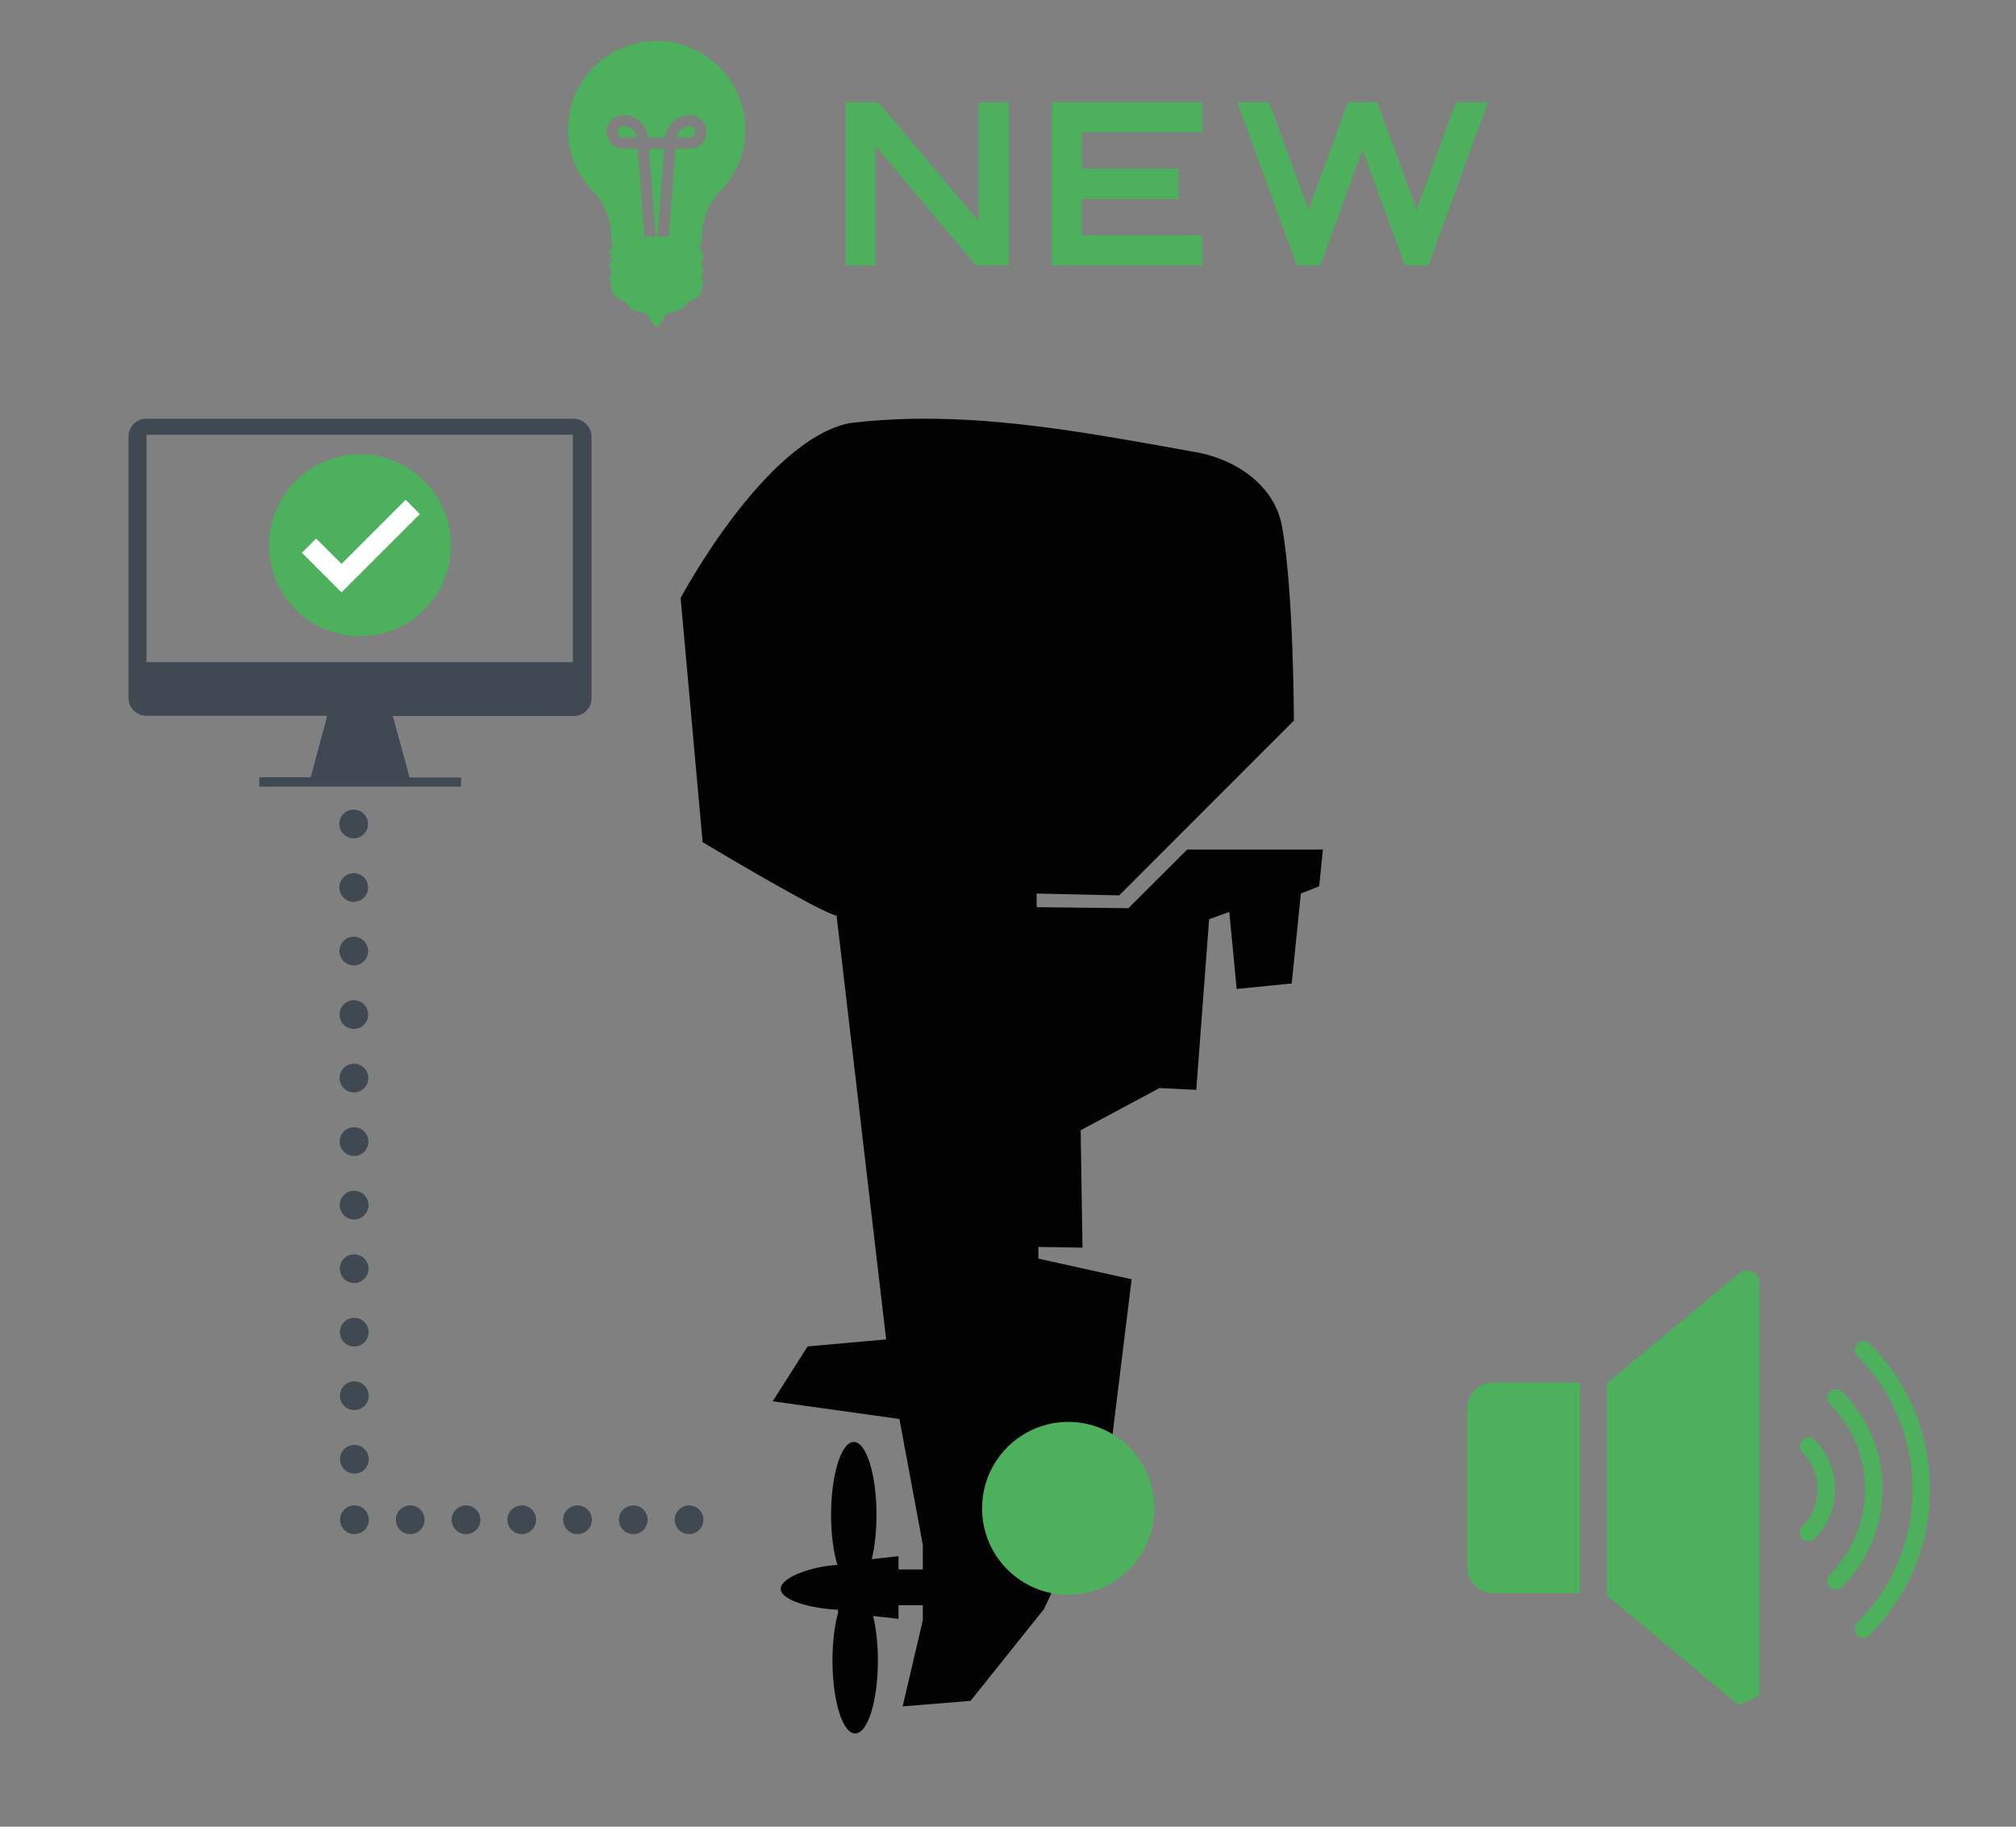 <?xml version="1.0" encoding="iso-8859-1"?>
<!-- Generator: Adobe Illustrator 29.7.1, SVG Export Plug-In . SVG Version: 9.03 Build 0)  -->
<svg version="1.1" xmlns="http://www.w3.org/2000/svg" xmlns:xlink="http://www.w3.org/1999/xlink" x="0px" y="0px"
	 viewBox="0 0 320 290" style="enable-background:new 0 0 320 290;" xml:space="preserve">
<rect x="0" y="0" width="320" height="290" fill="#808080" stroke="none"/>
<g id="Livello_1" style="display:none;">
	<g style="display:inline;">
		<polygon style="fill:#E73337;" points="110.67,25.591 110.67,31.031 116.336,35.443 112.26,29.899 		"/>
		<polygon style="fill:#E73337;" points="110.77,38.522 112.26,38.522 112.558,38.522 112.558,38.83 112.558,42.216 112.558,42.524 
			112.26,42.524 110.77,42.524 110.47,42.524 110.47,42.216 110.47,38.83 110.47,38.522 		"/>
		<polygon style="fill:#E73337;" points="103.612,31.647 100.332,31.647 100.032,31.647 100.032,31.339 100.032,29.901 
			100.032,29.593 100.332,29.593 103.612,29.593 103.908,29.593 103.908,29.901 103.908,31.339 103.908,31.647 		"/>
		<polygon style="fill:#E73337;" points="110.869,18.719 112.261,18.719 112.559,18.719 112.559,19.129 112.559,22.413 
			112.559,22.721 112.261,22.721 110.869,22.721 110.471,22.721 110.471,22.413 110.471,19.129 110.471,18.719 		"/>
		<polygon style="fill:#E73337;" points="119.418,29.593 122.698,29.593 123.094,29.593 123.094,29.901 123.094,31.339 
			123.094,31.647 122.698,31.647 119.418,31.647 119.12,31.647 119.12,31.339 119.12,29.901 119.12,29.593 		"/>
		<path style="fill:#E73337;" d="M94.466,35.955c1.588,0,2.982,1.334,2.982,3.078v5.13c0,0.924,0.596,1.542,1.392,1.542h25.048
			c0.794,0,1.59-0.618,1.59-1.542V18.511c0-0.82-0.796-1.642-1.59-1.642H103.51v2.67c0,0.922-0.596,1.538-1.39,1.538
			c-0.3,0-0.698,0-0.996-0.206l-8.748-5.744c-0.596-0.306-0.892-0.824-0.892-1.336c0-0.512,0.296-1.026,0.794-1.332l8.846-5.748
			c0.298-0.104,0.696-0.206,0.996-0.206c0.794,0,1.39,0.616,1.39,1.542v2.77h20.378c4.076,0,7.456,3.486,7.456,7.694v25.652
			c0,4.31-3.38,7.696-7.456,7.696H98.84c-4.076,0-7.356-3.386-7.356-7.696v-5.13C91.484,37.289,92.774,35.955,94.466,35.955"/>
		<path style="fill:#E73337;" d="M213.755,37.246c-0.086-0.084-0.126-0.186-0.126-0.306V21.46c0-0.12,0.04-0.222,0.126-0.306
			c0.084-0.084,0.184-0.126,0.306-0.126h15.516c0.12,0,0.228,0.042,0.324,0.126c0.094,0.084,0.144,0.186,0.144,0.306v15.48
			c0,0.12-0.05,0.222-0.144,0.306c-0.096,0.084-0.204,0.126-0.324,0.126h-15.516C213.939,37.372,213.839,37.33,213.755,37.246
			 M229.793,42.16c0.912,0,1.75-0.228,2.52-0.684c0.768-0.456,1.38-1.062,1.836-1.818c0.454-0.756,0.684-1.59,0.684-2.502V21.244
			c0-0.912-0.23-1.746-0.684-2.502c-0.456-0.756-1.068-1.362-1.836-1.818c-0.77-0.456-1.608-0.684-2.52-0.684h-20.88v25.92H229.793z
			 M204.053,42.16v-4.788h-21.168V16.204h-4.752V42.16H204.053z M150.395,37.246c-0.084-0.084-0.126-0.186-0.126-0.306V21.46
			c0-0.12,0.042-0.222,0.126-0.306s0.186-0.126,0.306-0.126h15.48c0.12,0,0.228,0.042,0.324,0.126s0.144,0.186,0.144,0.306v15.48
			c0,0.12-0.048,0.222-0.144,0.306c-0.096,0.084-0.204,0.126-0.324,0.126h-15.48C150.581,37.372,150.479,37.33,150.395,37.246
			 M166.434,42.16c0.912,0,1.746-0.228,2.502-0.684c0.756-0.456,1.362-1.062,1.818-1.818c0.456-0.756,0.684-1.59,0.684-2.502V21.244
			c0-0.912-0.228-1.746-0.684-2.502s-1.062-1.362-1.818-1.818c-0.756-0.456-1.59-0.684-2.502-0.684h-15.912
			c-0.912,0-1.746,0.228-2.502,0.684c-0.756,0.456-1.362,1.062-1.818,1.818c-0.456,0.756-0.684,1.59-0.684,2.502v15.912
			c0,0.912,0.228,1.746,0.684,2.502c0.456,0.756,1.062,1.362,1.818,1.818c0.756,0.456,1.59,0.684,2.502,0.684H166.434z"/>
	</g>
	<g style="display:inline;">
		<path style="fill:#020202;" d="M147.964,249.168h-5.345v-2.115l-4.238,0.47c0.467-1.95,0.747-4.385,0.747-7.038
			c0-6.393-1.615-11.57-3.61-11.57c-1.987,0-3.602,5.177-3.602,11.57c0,3.09,0.382,5.882,0.995,7.958
			c-4.03,0.222-8.99,1.957-8.99,3.797c0,1.855,5.043,3.163,9.092,3.31v0.383l0.042,0.005c-0.57,2.045-0.918,4.738-0.918,7.698
			c0,6.393,1.61,11.57,3.603,11.57c1.995,0,3.61-5.177,3.61-11.57c0-2.672-0.285-5.125-0.76-7.085l4.028,0.448v-2.158h5.345V249.168
			z"/>
		<path style="fill:#020202;" d="M111.526,133.698c0,0,18.937,11.36,21.265,11.653l7.865,67.288l-12.462,1.113l-5.543,8.712
			l20.115,2.808l3.715,19.99v11.943l-3.203,13.693l10.778-0.875l11.65-14.565l4.952-10.485l-0.015-0.752l3.965-0.36l5.018-40.77
			l-14.795-3.268l-0.01-1.865l7,0.115l-0.287-18.64l12.52-6.697l5.83,0.287l2.04-27.087l3.202-1.162l1.168,12.23l8.74-0.87
			l1.452-14.275l2.913-1.162l0.583-5.83l-21.535,0.003l-9.34,9.317l-14.557-0.167l-0.01-2.16l13.11,0.29l27.73-27.753
			c0,0-0.025-20.807-1.917-30.987c-1.295-6.738-7.903-10.805-14.303-11.738c-17.902-3.215-36.17-6.738-54.41-4.482
			c-13.5,2.875-26.715,27.75-26.715,27.75"/>
		<path style="fill:#404851;" d="M19.685,258.222c0,3.658,2.952,6.595,6.625,6.595c3.673,0,6.625-2.937,6.625-6.595
			c0-3.655-2.953-6.592-6.625-6.592C22.638,251.629,19.685,254.567,19.685,258.222 M20.91,247.614h10.8v-2.077
			c0-1.577,0.575-3.227,2.808-4.948c6.84-5.375,8.927-8.672,8.927-14.12c0-9.248-7.415-14.12-16.2-14.12
			c-10.008,0-16.99,5.448-18,15.553l11.09,0.717c0.287-3.512,2.663-6.38,7.127-6.38c2.952,0,5.182,1.865,5.182,5.018
			c0,3.298-3.887,5.662-9.215,10.752c-1.8,1.72-2.52,3.585-2.52,6.45V247.614z"/>
		<path style="fill:#E30613;" d="M183.245,239.457c0,7.58-6.125,13.723-13.678,13.723c-7.558,0-13.682-6.143-13.682-13.723
			c0-7.575,6.125-13.722,13.682-13.722C177.12,225.734,183.245,231.882,183.245,239.457"/>
	</g>
	<path style="display:inline;fill:#E73337;" d="M232.869,223.616c0-2.277,1.847-4.125,4.125-4.125h13.765v33.438h-13.765
		c-2.278,0-4.125-1.847-4.125-4.125V223.616z"/>
	<path style="display:inline;fill:#E73337;" d="M278.813,203.698v65.022c0,1.683-1.963,2.603-3.258,1.525l-20.805-17.318v-33.438
		l20.805-17.318C276.85,201.096,278.813,202.016,278.813,203.698"/>
	<polygon style="display:inline;fill:#E73337;" points="312.929,226.136 308.294,221.501 298.221,231.573 288.149,221.501 
		283.514,226.136 293.586,236.208 283.514,246.283 288.149,250.918 298.221,240.843 308.294,250.918 312.929,246.283 
		302.856,236.208 	"/>
	
		<line style="display:inline;fill:none;stroke:#404851;stroke-width:4.56;stroke-linecap:round;stroke-linejoin:round;stroke-dasharray:0,8.852;" x1="56.262" y1="241.272" x2="111.457" y2="241.272"/>
</g>
<g id="Livello_2">
	<g>
		<path style="fill:#020202;" d="M147.964,249.168h-5.345v-2.115l-4.238,0.47c0.467-1.95,0.747-4.385,0.747-7.038
			c0-6.393-1.615-11.57-3.61-11.57c-1.987,0-3.602,5.178-3.602,11.57c0,3.09,0.382,5.882,0.995,7.957
			c-4.03,0.223-8.99,1.958-8.99,3.798c0,1.855,5.043,3.162,9.092,3.31v0.382l0.042,0.005c-0.57,2.045-0.918,4.738-0.918,7.698
			c0,6.392,1.61,11.57,3.603,11.57c1.995,0,3.61-5.177,3.61-11.57c0-2.673-0.285-5.125-0.76-7.085l4.028,0.448v-2.157h5.345V249.168
			z"/>
		<path style="fill:#020202;" d="M111.526,133.698c0,0,18.937,11.36,21.265,11.653l7.865,67.287l-12.462,1.113l-5.543,8.713
			l20.115,2.807l3.715,19.99v11.943l-3.203,13.693l10.778-0.875l11.65-14.565l4.952-10.485l-0.015-0.752l3.965-0.36l5.018-40.77
			l-14.795-3.268l-0.01-1.865l7,0.115l-0.287-18.64l12.52-6.697l5.83,0.287l2.04-27.087l3.202-1.163l1.168,12.23l8.74-0.87
			l1.452-14.275l2.913-1.162l0.583-5.83l-21.535,0.003l-9.34,9.317l-14.557-0.167l-0.01-2.16l13.11,0.29l27.73-27.753
			c0,0-0.025-20.807-1.917-30.987c-1.295-6.738-7.903-10.805-14.303-11.738c-17.902-3.215-36.17-6.737-54.41-4.482
			c-13.5,2.875-26.715,27.75-26.715,27.75"/>
		<g>
			
				<line style="fill:none;stroke:#404851;stroke-width:4.56;stroke-linecap:round;stroke-linejoin:round;stroke-dasharray:0,10.085;" x1="56.132" y1="130.813" x2="56.262" y2="240.452"/>
			
				<line style="fill:none;stroke:#404851;stroke-width:4.56;stroke-linecap:round;stroke-linejoin:round;stroke-dasharray:0,8.852;" x1="56.262" y1="241.272" x2="111.457" y2="241.272"/>
		</g>
		<path style="fill:none;stroke:#404851;stroke-width:4.56;stroke-linecap:round;stroke-linejoin:round;" d="M56.132,140.42"/>
		<path style="fill:#404851;" d="M90.969,105.117H23.252v-36.1h67.68v36.1H90.969z M91.007,66.472H23.214
			c-1.558,0-2.812,1.255-2.812,2.812v41.533c0,1.56,1.255,2.812,2.812,2.812h28.727l-2.62,9.767h-8.17v1.48h32.032v-1.442h-8.17
			l-2.66-9.767h28.728c1.56,0,2.812-1.252,2.812-2.81V69.284C93.857,67.727,92.564,66.472,91.007,66.472"/>
		<path style="fill:#4CB05D;" d="M57.149,101.007L57.149,101.007c-7.975,0-14.44-6.465-14.44-14.44c0-7.975,6.465-14.44,14.44-14.44
			c7.975,0,14.44,6.465,14.44,14.44C71.589,94.542,65.124,101.007,57.149,101.007"/>
		<polygon style="fill:#FFFFFF;" points="54.209,94.049 47.916,87.757 50.181,85.494 54.209,89.522 64.383,79.349 66.646,81.612 		
			"/>
		<path style="fill:#4CB05D;" d="M183.245,239.457c0,7.58-6.125,13.723-13.678,13.723c-7.558,0-13.682-6.142-13.682-13.723
			c0-7.575,6.125-13.722,13.682-13.722C177.12,225.734,183.245,231.882,183.245,239.457"/>
	</g>
	<g>
		<path style="fill:#4CB05D;" d="M110.364,20.942c0-0.488-0.398-0.886-0.886-0.886c-1.042,0-1.93,0.764-2.104,1.774h2.104
			C109.966,21.83,110.364,21.432,110.364,20.942"/>
		<polygon style="fill:#4CB05D;" points="104.348,37.573 105.428,23.623 103.006,23.623 104.086,37.573 104.216,37.573 		"/>
		<path style="fill:#4CB05D;" d="M98.957,20.056c-0.49,0-0.888,0.398-0.888,0.886c0,0.49,0.398,0.888,0.888,0.888h2.102
			C100.887,20.82,99.999,20.056,98.957,20.056"/>
		<path style="fill:#4CB05D;" d="M114.169,10.623c-2.748-2.748-6.35-4.118-9.952-4.118c-2.604,0.002-5.208,0.72-7.49,2.156
			c-0.872,0.55-1.702,1.202-2.462,1.962c-5.496,5.496-5.496,14.406,0,19.904c1.788,1.79,2.802,4.82,2.744,7.046h5.278l-1.08-13.95
			h-2.25c-1.478,0-2.68-1.202-2.68-2.682c0-1.476,1.202-2.678,2.68-2.678c2.018,0,3.726,1.562,3.91,3.568h2.7
			c0.182-2.004,1.89-3.568,3.91-3.568c1.478,0,2.682,1.202,2.682,2.678c0,1.48-1.204,2.682-2.682,2.682h-2.25l-1.082,13.95h5.28
			c-0.06-2.226,0.954-5.256,2.744-7.046c1.018-1.016,1.844-2.15,2.484-3.358C119.475,21.849,118.649,15.103,114.169,10.623"/>
		<path style="fill:#4CB05D;" d="M111.681,40.624c0-0.006-0.006-0.01-0.006-0.018c0.002-0.158-0.062-0.302-0.156-0.428
			c-0.016-0.02-0.008-0.048-0.024-0.068c-0.008-0.008-0.022-0.006-0.03-0.014c-0.002,0-0.002,0-0.002,0
			c-0.728-0.728-0.038-1.186-0.038-2.524h-5.28h-1.798h-0.13h-0.13h-1.8h-5.278c0,1.298,0.636,1.236,0.012,1.894
			c-0.02,0.022-0.03,0.036-0.05,0.058c-0.09,0.088-0.144,0.176-0.178,0.266c-0.002,0.004-0.004,0.008-0.006,0.012
			c-0.024,0.066-0.082,0.114-0.086,0.19c-0.004,0.104,0.066,0.19,0.104,0.284c0.024,0.054,0.024,0.116,0.062,0.164
			c0.014,0.02,0.006,0.048,0.024,0.066c0,0,0.004,0,0.006,0.002c0.172,0.37,0.388,0.73,0.108,1.07
			c-0.168,0.122-0.294,0.294-0.304,0.518c-0.008,0.192,0.06,0.374,0.192,0.516c0.01,0.012,0.03,0.008,0.04,0.02
			c0.158,0.368,0.33,0.734,0.074,1.052c-0.168,0.124-0.296,0.296-0.306,0.518c-0.006,0.17,0.056,0.324,0.152,0.45
			c0.078,0.292,0.188,0.612,0.188,0.956c0,0.756,0.488,1.78,2.024,2.194h0.002l0.694,0.814c0.318,0.37,0.742,0.632,1.216,0.748
			l1.388,0.34c0.608,0.148,1.23,2.156,1.852,2.156c0.62,0,1.242-2.008,1.852-2.156l1.388-0.34c0.474-0.116,0.898-0.378,1.214-0.748
			l0.696-0.814h0.002c1.536-0.414,2.024-1.208,2.024-1.964c0-0.412,0.158-0.652,0.232-0.88c0.01-0.046,0.054-0.076,0.056-0.126
			c0.002-0.044-0.014-0.082-0.02-0.124c0-0.008-0.002-0.014-0.004-0.022c-0.018-0.108-0.072-0.228-0.194-0.372
			c-0.008-0.01-0.008-0.018-0.014-0.028c-0.352-0.46,0.074-0.966,0.18-1.444c0.01-0.042,0.05-0.07,0.052-0.114
			c0.002-0.034-0.03-0.058-0.032-0.09c-0.012-0.122-0.054-0.238-0.124-0.34c-0.018-0.024-0.01-0.06-0.03-0.084
			c-0.01-0.01-0.026-0.006-0.036-0.016c-0.478-0.488,0.176-1.022,0.218-1.566C111.679,40.628,111.681,40.626,111.681,40.624"/>
		<path style="fill:#4CB05D;" d="M209.57,42.143l6.696-18.36l6.732,18.36h3.744l9.432-25.92h-5.076l-6.228,17.1l-6.264-17.1h-4.644
			l-6.264,17.1l-6.264-17.1h-5.04l9.432,25.92H209.57z M190.814,42.143v-4.788h-19.08v-5.76h15.336v-4.824h-15.336v-5.76h19.08
			v-4.788h-23.868v25.92H190.814z M138.974,42.143V23.171l15.948,18.972h5.22v-25.92h-4.788v18.936l-15.912-18.936h-5.22v25.92
			H138.974z"/>
	</g>
	<g>
		<path style="fill:#4CB05D;" d="M275.998,270.709l-20.948-17.435v-33.662l20.948-17.435c1.302-1.085,3.277-0.16,3.277,1.535v65.462
			"/>
		<path style="fill:#4CB05D;" d="M295.774,260.005c-0.355,0-0.708-0.135-0.978-0.405c-0.542-0.54-0.542-1.418,0-1.958
			c5.663-5.662,8.78-13.192,8.78-21.2s-3.117-15.537-8.78-21.2c-0.542-0.54-0.542-1.415,0-1.958c0.54-0.54,1.415-0.54,1.955,0
			c6.188,6.188,9.593,14.41,9.593,23.158c0,8.748-3.405,16.973-9.593,23.158C296.482,259.87,296.129,260.005,295.774,260.005"/>
		<path style="fill:#4CB05D;" d="M291.418,252.347c-0.355,0-0.708-0.135-0.978-0.405c-0.542-0.54-0.542-1.417,0-1.958
			c3.615-3.618,5.608-8.428,5.608-13.543c0-5.115-1.992-9.922-5.608-13.54c-0.542-0.54-0.542-1.417,0-1.957
			c0.54-0.54,1.415-0.54,1.955,0c4.14,4.14,6.42,9.645,6.42,15.497c0,5.855-2.28,11.36-6.42,15.5
			C292.125,252.212,291.773,252.347,291.418,252.347"/>
		<path style="fill:#4CB05D;" d="M287.062,244.688c-0.355,0-0.708-0.135-0.978-0.405c-0.542-0.54-0.542-1.418,0-1.958
			c3.242-3.245,3.242-8.522,0-11.768c-0.542-0.54-0.542-1.415,0-1.958c0.54-0.54,1.415-0.54,1.955,0
			c4.325,4.325,4.325,11.36,0,15.683C287.769,244.553,287.417,244.688,287.062,244.688"/>
	</g>
	<path style="fill:#4CB05D;" d="M232.869,223.616c0-2.277,1.847-4.125,4.125-4.125h13.765v33.438h-13.765
		c-2.278,0-4.125-1.847-4.125-4.125V223.616z"/>
</g>
</svg>
